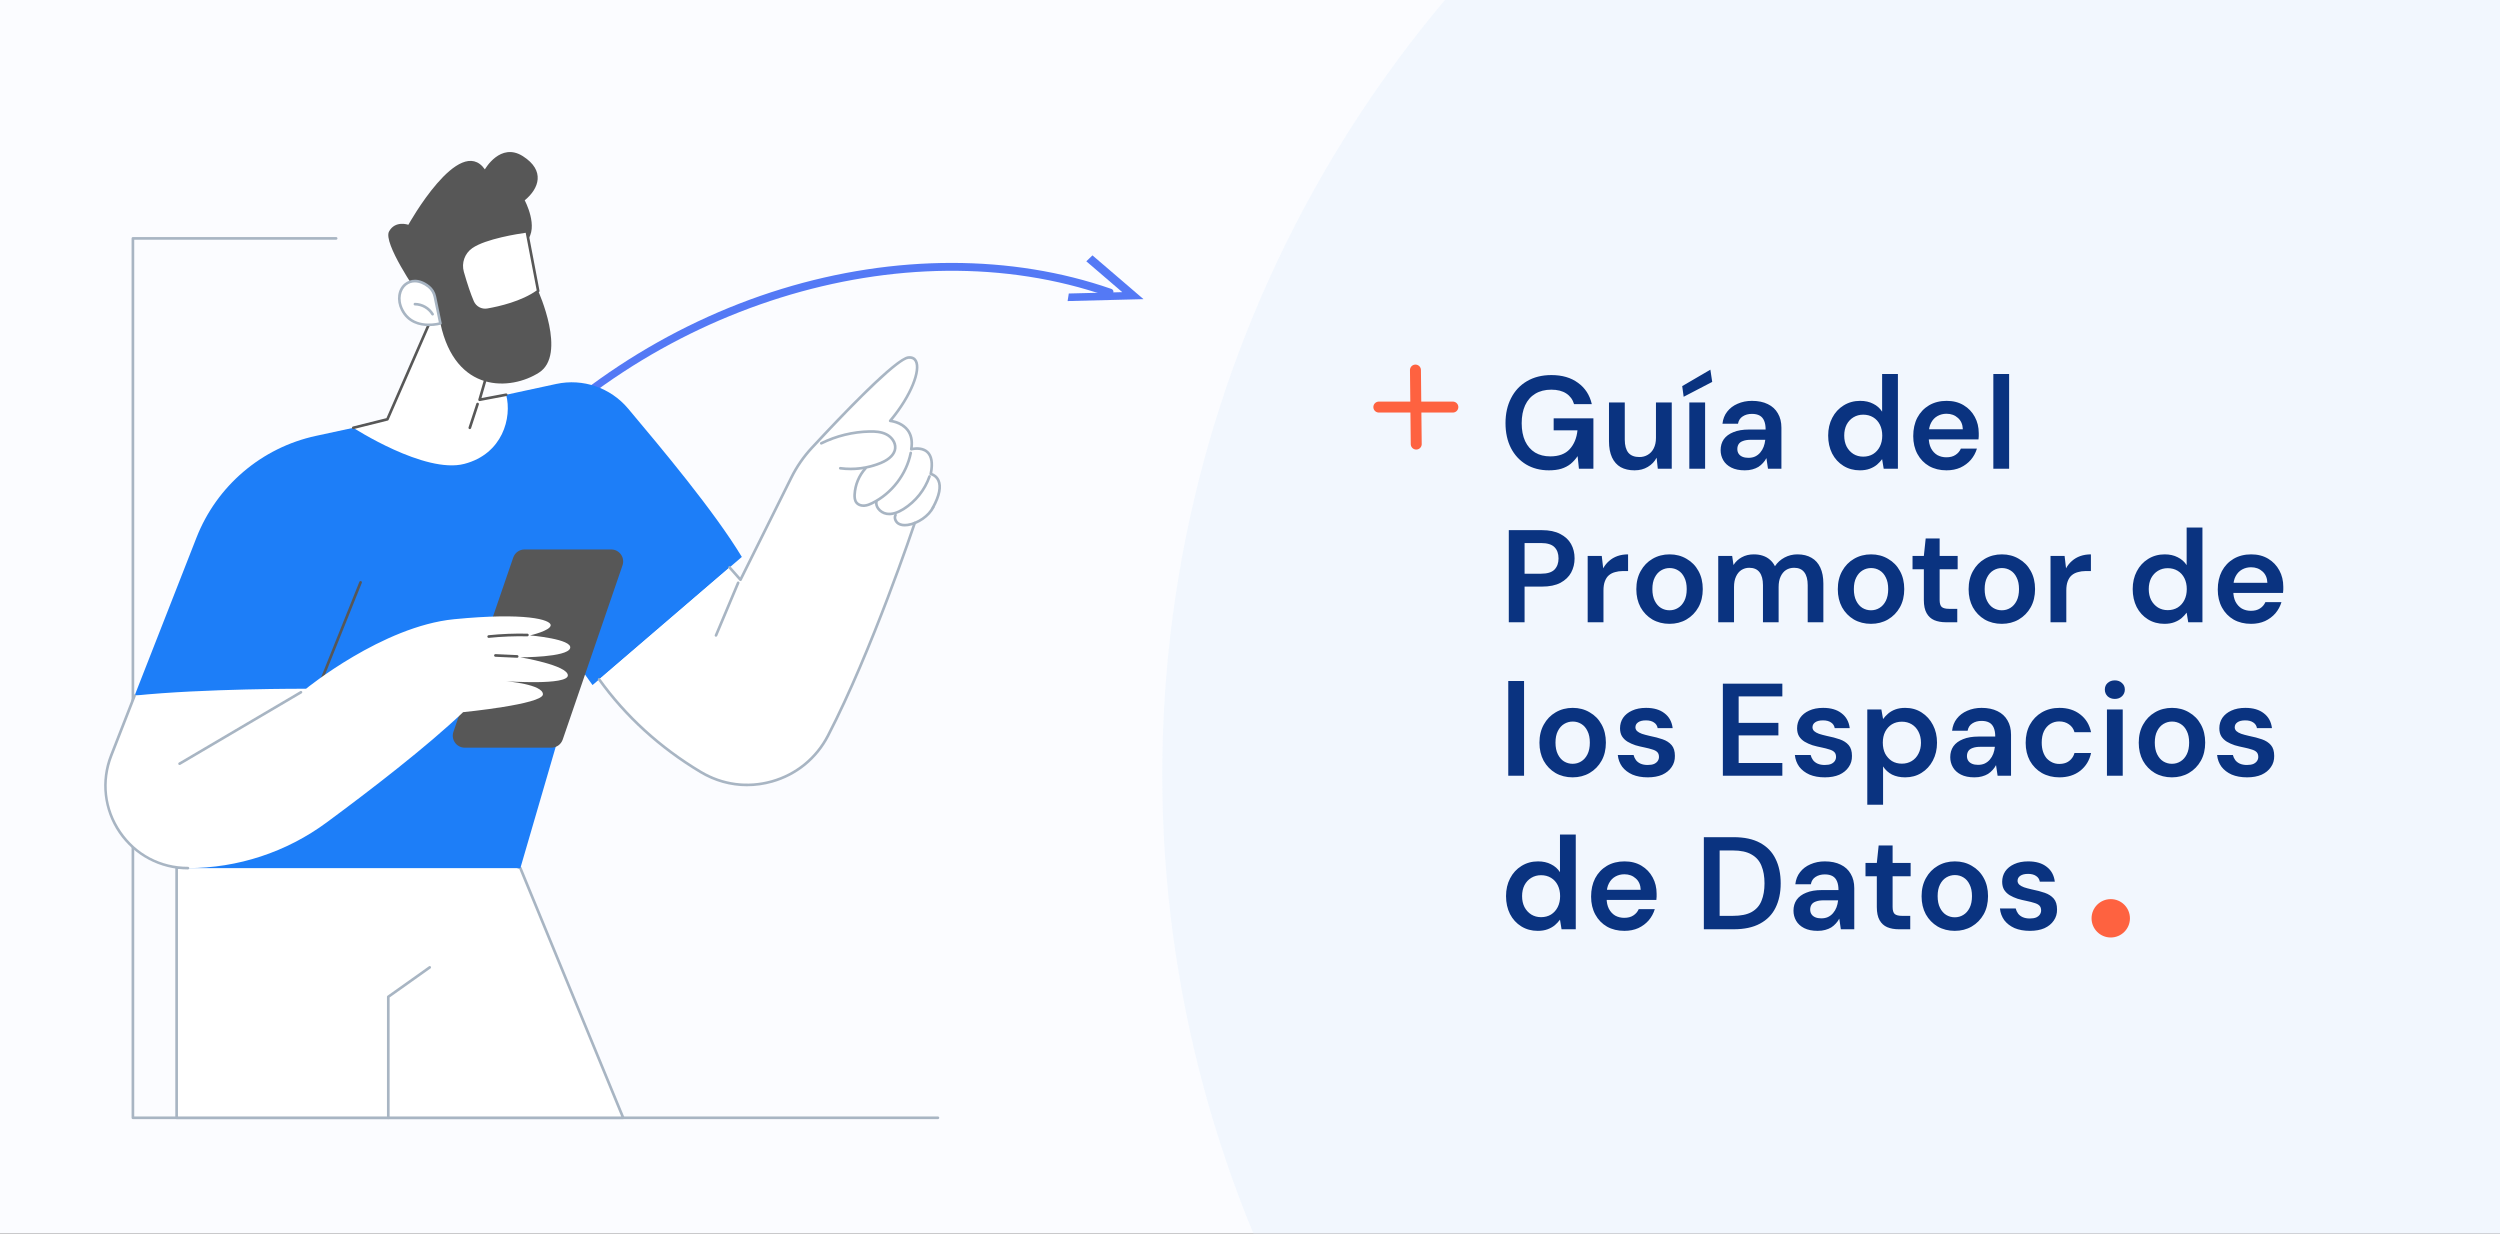 <svg width="912" height="450" viewBox="0 0 912 450" fill="none" xmlns="http://www.w3.org/2000/svg">
<rect x="0" y="0" width="912" height="450" fill="#333333" stroke="none"/>
<g clip-path="url(#clip0_45_7335)">
<rect width="912" height="450" fill="#FBFCFF"/>
<circle cx="862.5" cy="282.5" r="438.5" fill="#E3F0FE" fill-opacity="0.4"/>
<path d="M342.152 408.261H48.484C48.214 408.261 47.997 408.045 47.997 407.775V86.967C47.997 86.698 48.214 86.481 48.484 86.481H122.617C122.887 86.481 123.104 86.698 123.104 86.967C123.104 87.237 122.887 87.453 122.617 87.453H48.97V407.289H342.152C342.422 407.289 342.639 407.506 342.639 407.775C342.639 408.045 342.422 408.261 342.152 408.261Z" fill="#A8B5C3"/>
<path d="M406.173 106.314C406.212 106.587 406.155 106.892 405.991 107.183C405.582 107.911 404.665 108.292 403.934 108.036C329.856 82.246 235.194 111.845 178.83 178.404C119.725 248.214 117.084 338.336 172.559 392.692C173.078 393.207 172.974 394.085 172.318 394.66C171.662 395.241 170.712 395.291 170.193 394.776C143.253 368.377 128.926 332.039 129.848 292.47C130.783 252.437 147.373 211.406 176.566 176.926C204.763 143.624 243.334 118.22 285.169 105.395C326.405 92.752 369.112 92.751 405.412 105.386C405.852 105.538 406.121 105.888 406.179 106.3L406.173 106.314Z" fill="#5479F5"/>
<path d="M389.459 109.83L389.894 107.069L409.402 106.579L396.285 95.323L398.531 93.159L417.147 109.131L389.459 109.83Z" fill="#5479F5"/>
<path d="M227.333 407.775L189.824 316.693L131.536 290.755L64.431 316.693V407.775H227.333Z" fill="white"/>
<path d="M227.336 408.26H64.433C64.164 408.26 63.947 408.044 63.947 407.774V316.691C63.947 316.49 64.071 316.31 64.259 316.237L131.364 290.3C131.486 290.253 131.618 290.258 131.738 290.309L190.026 316.246C190.141 316.297 190.229 316.39 190.278 316.505L227.787 407.588C227.849 407.738 227.831 407.909 227.74 408.044C227.65 408.179 227.499 408.26 227.336 408.26ZM64.92 407.287H226.608L189.451 317.056L131.526 291.28L64.92 317.025V407.287Z" fill="#A8B5C3"/>
<path d="M141.646 408.261C141.376 408.261 141.16 408.044 141.16 407.774V363.63C141.16 363.473 141.237 363.325 141.365 363.234L156.476 352.499C156.695 352.344 156.998 352.395 157.155 352.614C157.31 352.833 157.259 353.136 157.04 353.293L142.133 363.883V407.774C142.133 408.044 141.916 408.261 141.646 408.261Z" fill="#A8B5C3"/>
<path d="M211.283 243.092L189.825 316.693H64.432L73.475 254.211L49.104 253.755L71.672 196.134C79.074 177.235 95.432 163.299 115.256 159.009C142.336 153.148 180.371 144.92 202.917 140.062C212.639 137.966 222.719 141.419 229.119 149.037C241.277 163.511 260.482 186.39 270.619 203.168L216.153 249.914L211.283 243.092Z" fill="#1D7EF8"/>
<path d="M117.452 248.084C117.393 248.084 117.331 248.073 117.271 248.048C117.021 247.949 116.9 247.666 117.001 247.415L131.086 212.272C131.186 212.022 131.469 211.9 131.719 212.002C131.969 212.102 132.09 212.385 131.989 212.635L117.904 247.778C117.828 247.969 117.645 248.084 117.452 248.084Z" fill="#575757"/>
<path d="M339.534 172.904C341.91 161.274 332.425 163.884 332.425 163.884C334.057 154.342 324.729 153.538 324.729 153.538C334.716 141.643 337.427 129.772 331.341 130.43C326.646 130.937 305.526 153.246 296.127 163.408C293.153 166.624 290.652 170.248 288.699 174.172L270.127 211.5L266.151 207.003L218.573 247.839C229.891 263.615 243.58 274.412 255.604 281.619C271.998 291.445 293.241 285.369 302.048 268.396C318.216 237.239 333.705 190.785 333.705 190.785C336.98 190.101 340.384 185.083 340.384 185.083C346.275 174.279 339.537 172.904 339.537 172.904H339.534Z" fill="white"/>
<path d="M272.522 286.835C266.54 286.835 260.653 285.215 255.352 282.036C240.398 273.072 227.89 261.661 218.177 248.121C218.02 247.902 218.071 247.599 218.288 247.442C218.507 247.285 218.81 247.335 218.967 247.552C228.602 260.984 241.013 272.304 255.852 281.199C263.645 285.87 272.75 287.078 281.49 284.599C290.26 282.111 297.408 276.277 301.614 268.169C317.579 237.401 333.086 191.091 333.241 190.626C333.325 190.372 333.601 190.232 333.855 190.319C334.11 190.403 334.247 190.679 334.163 190.934C334.008 191.399 318.477 237.782 302.477 268.616C298.144 276.965 290.784 282.972 281.753 285.533C278.696 286.401 275.596 286.828 272.52 286.828L272.522 286.835Z" fill="#A8B5C3"/>
<path d="M270.127 211.985C269.99 211.985 269.855 211.926 269.762 211.822L265.786 207.324C265.607 207.122 265.627 206.815 265.828 206.635C266.029 206.458 266.337 206.476 266.516 206.677L270.012 210.633L288.264 173.951C290.236 169.987 292.762 166.326 295.772 163.072C307.015 150.915 326.582 130.447 331.29 129.941C333.192 129.735 334.103 130.653 334.532 131.459C336.518 135.191 332.633 144.629 325.649 153.184C327.027 153.465 329.709 154.282 331.465 156.558C332.818 158.313 333.336 160.564 333.006 163.26C334.256 163.059 336.863 162.893 338.65 164.566C340.304 166.115 340.791 168.805 340.096 172.561C340.778 172.816 342.04 173.475 342.761 175.027C343.878 177.428 343.219 180.888 340.811 185.311C340.682 185.545 340.386 185.634 340.149 185.505C339.913 185.377 339.827 185.08 339.955 184.844C342.177 180.769 342.843 177.515 341.879 175.439C341.085 173.73 339.455 173.38 339.44 173.376C339.314 173.349 339.203 173.274 339.13 173.168C339.059 173.059 339.033 172.929 339.059 172.802C339.8 169.174 339.44 166.644 337.989 165.283C336.018 163.435 332.586 164.34 332.553 164.351C332.392 164.396 332.221 164.353 332.097 164.243C331.974 164.132 331.916 163.964 331.945 163.8C332.412 161.075 331.991 158.844 330.7 157.164C328.568 154.395 324.724 154.025 324.687 154.021C324.505 154.005 324.348 153.89 324.28 153.722C324.211 153.554 324.24 153.361 324.357 153.222C332.166 143.921 335.273 134.923 333.674 131.919C333.25 131.12 332.5 130.793 331.394 130.91C328.232 131.251 315.182 143.522 296.486 163.736C293.54 166.921 291.068 170.505 289.135 174.385L270.563 211.713C270.49 211.859 270.351 211.959 270.191 211.979C270.169 211.981 270.149 211.983 270.127 211.983V211.985Z" fill="#A8B5C3"/>
<path d="M261.19 232.286C261.126 232.286 261.062 232.273 261.002 232.249C260.754 232.145 260.639 231.859 260.743 231.611L268.835 212.414C268.939 212.166 269.224 212.051 269.472 212.155C269.72 212.259 269.835 212.544 269.731 212.792L261.639 231.99C261.562 232.175 261.38 232.286 261.19 232.286Z" fill="#A8B5C3"/>
<path d="M310.297 171.554C309.021 171.554 307.742 171.469 306.471 171.303C306.205 171.268 306.017 171.025 306.053 170.757C306.088 170.491 306.325 170.301 306.599 170.338C311.522 170.985 316.555 170.327 321.146 168.433C322.889 167.713 325.846 166.113 326.08 163.474C326.233 161.75 325.038 159.873 323.174 158.91C321.325 157.956 319.143 157.861 317.252 157.901C311.241 158.018 305.215 159.49 299.825 162.16C299.584 162.277 299.292 162.179 299.173 161.938C299.053 161.697 299.153 161.405 299.394 161.285C304.909 158.554 311.079 157.046 317.232 156.927C319.242 156.887 321.577 156.989 323.619 158.045C325.485 159.008 327.27 161.086 327.049 163.561C326.841 165.896 324.877 167.946 321.515 169.333C317.953 170.803 314.134 171.556 310.297 171.556V171.554Z" fill="#A8B5C3"/>
<path d="M314.994 184.954C313.789 184.954 312.707 184.483 312.059 183.664C311.261 182.655 311.235 181.287 311.285 180.346C311.48 176.72 312.926 173.236 315.359 170.54C315.54 170.341 315.846 170.325 316.047 170.505C316.246 170.684 316.261 170.992 316.082 171.193C313.8 173.725 312.442 176.995 312.258 180.399C312.216 181.183 312.23 182.309 312.825 183.062C313.318 183.684 314.238 184.036 315.213 183.978C316.193 183.921 317.126 183.518 317.986 183.093C324.957 179.646 330.238 172.765 331.766 165.133C331.819 164.869 332.073 164.697 332.339 164.752C332.602 164.805 332.772 165.062 332.719 165.325C331.133 173.245 325.651 180.388 318.415 183.967C317.509 184.416 316.425 184.884 315.268 184.952C315.175 184.959 315.085 184.961 314.994 184.961V184.954Z" fill="#A8B5C3"/>
<path d="M324.407 187.986C324.062 187.986 323.724 187.96 323.39 187.907C322.043 187.692 320.761 186.9 319.96 185.782C319.312 184.876 319.049 183.834 319.219 182.842C319.263 182.577 319.513 182.4 319.781 182.444C320.046 182.488 320.223 182.74 320.179 183.006C320.018 183.945 320.402 184.726 320.752 185.215C321.393 186.112 322.463 186.773 323.543 186.946C325.243 187.216 327.145 186.672 329.359 185.284C333.658 182.585 336.946 178.46 338.621 173.665C338.709 173.413 338.985 173.278 339.24 173.366C339.494 173.455 339.627 173.734 339.538 173.986C337.791 178.989 334.359 183.294 329.874 186.109C327.868 187.369 326.068 187.989 324.405 187.989L324.407 187.986Z" fill="#A8B5C3"/>
<path d="M330.047 192.063C329.017 192.063 328.141 191.835 327.438 191.379C326.301 190.644 325.529 189.013 326.259 187.658C326.387 187.421 326.681 187.333 326.918 187.461C327.155 187.59 327.243 187.884 327.115 188.121C326.67 188.946 327.205 190.071 327.966 190.562C328.718 191.049 329.769 191.2 331.08 191.012C334.643 190.5 338.535 187.804 339.941 184.874C340.056 184.632 340.348 184.528 340.592 184.646C340.833 184.763 340.937 185.053 340.819 185.296C339.285 188.488 335.067 191.423 331.219 191.977C330.808 192.036 330.417 192.065 330.047 192.065V192.063Z" fill="#A8B5C3"/>
<path d="M201.145 272.75H169.545C166.544 272.75 164.436 269.793 165.412 266.953L187.226 203.393C187.832 201.627 189.492 200.44 191.359 200.44H222.959C225.96 200.44 228.067 203.398 227.092 206.238L205.278 269.798C204.672 271.564 203.011 272.75 201.145 272.75Z" fill="#575757"/>
<path d="M111.654 251.251C111.654 251.251 74.355 251.134 49.106 253.753L40.552 275.648C32.845 295.379 47.382 316.691 68.548 316.691C86.757 316.691 104.486 310.86 119.142 300.045C135.045 288.307 155.611 272.483 168.947 259.795C168.947 259.795 198.061 256.929 198.061 253.277C198.061 249.624 184.748 248.529 184.748 248.529C184.748 248.529 207.132 250.098 207.152 246.388C207.172 242.676 189.828 239.783 189.828 239.783C189.828 239.783 206.931 239.841 207.982 236.472C209.032 233.103 193.331 231.797 193.331 231.797C193.331 231.797 200.861 230.09 200.896 228.072C200.931 226.055 191.747 223.333 165.654 225.891C139.558 228.448 111.654 251.251 111.654 251.251Z" fill="white"/>
<path d="M68.547 317.178C58.448 317.178 49.016 312.193 43.321 303.844C37.627 295.494 36.421 284.887 40.099 275.473L48.653 253.578C48.75 253.328 49.031 253.204 49.283 253.301C49.533 253.399 49.657 253.682 49.56 253.932L41.006 275.828C37.392 285.08 38.529 295.092 44.124 303.295C49.721 311.5 58.622 316.204 68.547 316.204C68.817 316.204 69.034 316.421 69.034 316.691C69.034 316.961 68.817 317.178 68.547 317.178Z" fill="#A8B5C3"/>
<path d="M65.511 279.086C65.346 279.086 65.182 279 65.091 278.847C64.956 278.615 65.031 278.318 65.264 278.181L109.538 252.108C109.77 251.971 110.066 252.049 110.203 252.281C110.338 252.513 110.263 252.812 110.031 252.947L65.757 279.02C65.68 279.066 65.596 279.086 65.511 279.086Z" fill="#A8B5C3"/>
<path d="M188.661 239.956C188.661 239.956 188.646 239.956 188.639 239.956L180.715 239.593C180.448 239.579 180.24 239.353 180.251 239.083C180.264 238.816 180.501 238.601 180.76 238.619L188.683 238.982C188.951 238.995 189.159 239.221 189.148 239.491C189.137 239.752 188.92 239.956 188.661 239.956Z" fill="#575757"/>
<path d="M178.279 232.699C178.033 232.699 177.821 232.513 177.794 232.26C177.768 231.993 177.962 231.753 178.23 231.727C182.918 231.251 187.684 231.058 192.401 231.16C192.669 231.167 192.883 231.388 192.877 231.658C192.87 231.924 192.653 232.134 192.39 232.134H192.379C187.704 232.032 182.976 232.223 178.327 232.696C178.31 232.696 178.294 232.699 178.279 232.699Z" fill="#575757"/>
<path d="M156.8 117.52L141.321 152.953L128.877 156.059C128.877 156.059 154.966 172.945 169.334 169.236C183.373 165.61 186.843 152.329 184.642 144.002L174.949 145.83L179.003 131.768C179.003 131.768 172.019 108.781 156.795 117.518L156.8 117.52Z" fill="white"/>
<path d="M128.877 156.548C128.658 156.548 128.462 156.4 128.406 156.178C128.342 155.917 128.501 155.654 128.76 155.587L140.972 152.539L156.355 117.325C156.397 117.23 156.468 117.15 156.558 117.097C160.387 114.899 164.055 114.47 167.459 115.822C175.568 119.041 179.317 131.117 179.474 131.629C179.5 131.719 179.503 131.814 179.474 131.905L175.639 145.206L184.556 143.524C184.819 143.475 185.076 143.648 185.124 143.911C185.175 144.175 185 144.431 184.737 144.48L175.044 146.308C174.876 146.339 174.708 146.282 174.593 146.158C174.48 146.034 174.438 145.857 174.485 145.695L178.499 131.777C178.063 130.44 174.328 119.594 167.096 116.725C164.022 115.506 160.687 115.889 157.18 117.863L141.766 153.15C141.706 153.29 141.585 153.391 141.439 153.427L128.995 156.532C128.955 156.541 128.915 156.546 128.877 156.546V156.548Z" fill="#575757"/>
<path d="M171.387 156.548C171.336 156.548 171.285 156.541 171.234 156.523C170.98 156.439 170.841 156.165 170.925 155.908L173.762 147.236C173.846 146.981 174.118 146.839 174.377 146.926C174.631 147.01 174.77 147.284 174.686 147.541L171.849 156.213C171.783 156.419 171.593 156.548 171.387 156.548Z" fill="#575757"/>
<path d="M152.199 106.742C152.199 106.742 139.662 88.623 141.918 84.453C144.173 80.285 148.972 81.998 148.972 81.998C148.972 81.998 167.573 48.552 176.883 61.793C176.883 61.793 182.536 51.735 190.754 56.979C198.972 62.223 196.683 68.739 191.417 73.08C191.417 73.08 196.723 82.923 192.138 87.908C187.554 92.893 192.797 104.757 196.331 106.158C196.331 106.158 206.906 129.347 196.63 135.925C186.355 142.503 166.153 143.628 160.66 117.969L152.199 106.74V106.742Z" fill="#575757"/>
<path d="M158.645 108.255L160.662 117.972C160.662 117.972 150.644 120.903 146.694 113.003C143.069 105.758 149.533 99.049 156.389 104.547C157.55 105.479 158.342 106.798 158.645 108.257V108.255Z" fill="white"/>
<path d="M156.489 118.971C153.123 118.971 148.631 117.97 146.256 113.22C144.416 109.541 144.973 105.482 147.61 103.348C149.551 101.781 152.955 101.17 156.69 104.165C157.928 105.156 158.791 106.575 159.118 108.156L161.135 117.873C161.186 118.121 161.038 118.369 160.794 118.439C160.75 118.453 158.912 118.971 156.489 118.971ZM151.325 103.022C150.186 103.022 149.12 103.381 148.222 104.107C146.358 105.614 145.221 108.974 147.127 112.786C150.438 119.404 158.152 118.072 160.089 117.618L158.167 108.357C157.886 106.998 157.145 105.78 156.084 104.928C154.512 103.667 152.851 103.025 151.325 103.025V103.022Z" fill="#A8B5C3"/>
<path d="M157.808 115.11C157.643 115.11 157.483 115.026 157.39 114.874C156.145 112.802 153.781 111.454 151.366 111.436C151.097 111.436 150.882 111.215 150.884 110.947C150.884 110.679 151.103 110.464 151.371 110.464H151.375C154.122 110.484 156.811 112.018 158.226 114.373C158.366 114.604 158.291 114.902 158.061 115.042C157.983 115.088 157.895 115.113 157.811 115.113L157.808 115.11Z" fill="#A8B5C3"/>
<path d="M192.167 84.374C192.167 84.374 177.609 86.205 171.998 90.134C169.07 92.184 167.766 95.865 168.75 99.304C169.736 102.762 171.059 106.978 172.41 110.082C173.332 112.2 175.583 113.411 177.859 113.015C182.521 112.2 190.761 110.263 196.334 106.159L192.169 84.374H192.167Z" fill="white"/>
<path d="M176.984 113.577C174.83 113.577 172.846 112.311 171.962 110.277C170.832 107.683 169.593 104.037 168.282 99.438C167.242 95.801 168.625 91.901 171.721 89.734C177.364 85.781 191.509 83.965 192.106 83.89C192.369 83.864 192.597 84.03 192.646 84.282L196.81 106.067C196.845 106.251 196.772 106.439 196.62 106.55C190.923 110.744 182.471 112.701 177.942 113.491C177.621 113.546 177.303 113.575 176.986 113.575L176.984 113.577ZM191.774 84.917C189.282 85.265 177.174 87.102 172.276 90.533C169.52 92.463 168.291 95.934 169.215 99.17C170.498 103.661 171.756 107.369 172.853 109.887C173.689 111.807 175.71 112.896 177.771 112.535C182.152 111.769 190.26 109.901 195.793 105.947L191.772 84.919L191.774 84.917Z" fill="#575757"/>
<path d="M565.048 171.576C561.88 171.576 559.096 170.856 556.696 169.416C554.328 167.976 552.488 165.976 551.176 163.416C549.864 160.824 549.208 157.8 549.208 154.344C549.208 150.92 549.88 147.896 551.224 145.272C552.568 142.616 554.488 140.552 556.984 139.08C559.512 137.576 562.504 136.824 565.96 136.824C569.864 136.824 573.096 137.768 575.656 139.656C578.248 141.512 579.928 144.104 580.696 147.432H574.216C573.736 145.768 572.792 144.472 571.384 143.544C569.976 142.616 568.152 142.152 565.912 142.152C563.64 142.152 561.688 142.648 560.056 143.64C558.456 144.6 557.224 146.008 556.36 147.864C555.528 149.688 555.112 151.864 555.112 154.392C555.112 156.92 555.528 159.096 556.36 160.92C557.224 162.744 558.44 164.136 560.008 165.096C561.576 166.024 563.416 166.488 565.528 166.488C568.664 166.488 571.032 165.608 572.632 163.848C574.232 162.088 575.176 159.8 575.464 156.984H566.776V152.616H581.272V171H575.992L575.512 166.392C574.776 167.48 573.928 168.424 572.968 169.224C572.008 169.992 570.872 170.584 569.56 171C568.28 171.384 566.776 171.576 565.048 171.576ZM596.27 171.576C594.318 171.576 592.638 171.192 591.23 170.424C589.854 169.624 588.798 168.44 588.062 166.872C587.326 165.272 586.958 163.304 586.958 160.968V146.808H592.718V160.392C592.718 162.472 593.15 164.056 594.014 165.144C594.91 166.2 596.254 166.728 598.046 166.728C599.198 166.728 600.222 166.456 601.118 165.912C602.046 165.368 602.766 164.584 603.278 163.56C603.822 162.504 604.094 161.224 604.094 159.72V146.808H609.854V171H604.766L604.334 166.968C603.598 168.376 602.526 169.496 601.118 170.328C599.742 171.16 598.126 171.576 596.27 171.576ZM616.263 171V146.808H622.023V171H616.263ZM614.199 144.744L613.671 140.856L623.943 134.856L624.615 139.32L614.199 144.744ZM636.514 171.576C634.53 171.576 632.882 171.24 631.57 170.568C630.258 169.896 629.282 169 628.642 167.88C628.002 166.76 627.682 165.544 627.682 164.232C627.682 162.696 628.066 161.368 628.834 160.248C629.634 159.128 630.802 158.264 632.338 157.656C633.874 157.016 635.762 156.696 638.002 156.696H644.098C644.098 155.416 643.922 154.36 643.57 153.528C643.218 152.664 642.674 152.024 641.938 151.608C641.202 151.192 640.258 150.984 639.106 150.984C637.794 150.984 636.674 151.288 635.746 151.896C634.818 152.472 634.242 153.368 634.018 154.584H628.354C628.546 152.856 629.122 151.384 630.082 150.168C631.042 148.92 632.306 147.96 633.874 147.288C635.474 146.584 637.218 146.232 639.106 146.232C641.378 146.232 643.314 146.632 644.914 147.432C646.514 148.2 647.73 149.32 648.562 150.792C649.426 152.232 649.858 153.976 649.858 156.024V171H644.962L644.386 167.112C644.066 167.752 643.65 168.344 643.138 168.888C642.658 169.432 642.098 169.912 641.458 170.328C640.818 170.712 640.082 171.016 639.25 171.24C638.45 171.464 637.538 171.576 636.514 171.576ZM637.81 167.016C638.738 167.016 639.554 166.856 640.258 166.536C640.994 166.184 641.618 165.704 642.13 165.096C642.674 164.456 643.09 163.752 643.378 162.984C643.666 162.216 643.858 161.4 643.954 160.536V160.44H638.626C637.506 160.44 636.578 160.584 635.842 160.872C635.106 161.128 634.578 161.512 634.258 162.024C633.938 162.536 633.778 163.128 633.778 163.8C633.778 164.472 633.938 165.048 634.258 165.528C634.578 166.008 635.042 166.376 635.65 166.632C636.258 166.888 636.978 167.016 637.81 167.016ZM678.484 171.576C676.244 171.576 674.244 171.032 672.484 169.944C670.724 168.856 669.348 167.352 668.356 165.432C667.396 163.512 666.916 161.336 666.916 158.904C666.916 156.472 667.412 154.312 668.404 152.424C669.396 150.504 670.772 149 672.532 147.912C674.324 146.792 676.34 146.232 678.58 146.232C680.404 146.232 681.988 146.584 683.332 147.288C684.708 147.96 685.796 148.92 686.596 150.168V136.44H692.356V171H687.172L686.596 167.496C686.084 168.2 685.46 168.872 684.724 169.512C683.988 170.12 683.108 170.616 682.084 171C681.06 171.384 679.86 171.576 678.484 171.576ZM679.684 166.584C681.06 166.584 682.276 166.264 683.332 165.624C684.388 164.952 685.204 164.04 685.78 162.888C686.356 161.736 686.644 160.408 686.644 158.904C686.644 157.4 686.356 156.072 685.78 154.92C685.204 153.768 684.388 152.872 683.332 152.232C682.276 151.592 681.06 151.272 679.684 151.272C678.372 151.272 677.188 151.592 676.132 152.232C675.076 152.872 674.244 153.768 673.636 154.92C673.06 156.072 672.772 157.4 672.772 158.904C672.772 160.408 673.06 161.736 673.636 162.888C674.244 164.04 675.076 164.952 676.132 165.624C677.188 166.264 678.372 166.584 679.684 166.584ZM710.091 171.576C707.691 171.576 705.579 171.064 703.755 170.04C701.931 168.984 700.507 167.512 699.483 165.624C698.459 163.736 697.947 161.56 697.947 159.096C697.947 156.536 698.443 154.296 699.435 152.376C700.459 150.456 701.883 148.952 703.707 147.864C705.563 146.776 707.707 146.232 710.139 146.232C712.507 146.232 714.571 146.76 716.331 147.816C718.091 148.872 719.451 150.296 720.411 152.088C721.371 153.848 721.851 155.832 721.851 158.04C721.851 158.36 721.851 158.712 721.851 159.096C721.851 159.48 721.819 159.88 721.755 160.296H702.075V156.6H716.043C715.979 154.84 715.387 153.464 714.267 152.472C713.147 151.448 711.755 150.936 710.091 150.936C708.907 150.936 707.819 151.208 706.827 151.752C705.835 152.296 705.051 153.112 704.475 154.2C703.899 155.256 703.611 156.6 703.611 158.232V159.624C703.611 161.128 703.883 162.424 704.427 163.512C705.003 164.6 705.771 165.432 706.731 166.008C707.723 166.552 708.827 166.824 710.043 166.824C711.387 166.824 712.491 166.536 713.355 165.96C714.251 165.384 714.907 164.616 715.323 163.656H721.179C720.731 165.16 719.995 166.52 718.971 167.736C717.947 168.92 716.683 169.864 715.179 170.568C713.675 171.24 711.979 171.576 710.091 171.576ZM727.169 171V136.44H732.929V171H727.169ZM550.408 227V193.4H562.504C565.192 193.4 567.416 193.864 569.176 194.792C570.936 195.688 572.248 196.904 573.112 198.44C573.976 199.976 574.408 201.736 574.408 203.72C574.408 205.576 573.992 207.288 573.16 208.856C572.328 210.392 571.032 211.64 569.272 212.6C567.512 213.528 565.256 213.992 562.504 213.992H556.168V227H550.408ZM556.168 209.288H562.168C564.44 209.288 566.072 208.792 567.064 207.8C568.056 206.776 568.552 205.416 568.552 203.72C568.552 201.96 568.056 200.584 567.064 199.592C566.072 198.6 564.44 198.104 562.168 198.104H556.168V209.288ZM579.185 227V202.808H584.321L584.849 207.32C585.425 206.264 586.145 205.368 587.009 204.632C587.873 203.864 588.881 203.272 590.033 202.856C591.217 202.44 592.513 202.232 593.921 202.232V208.328H591.905C590.945 208.328 590.033 208.456 589.169 208.712C588.305 208.936 587.553 209.32 586.913 209.864C586.305 210.376 585.825 211.096 585.473 212.024C585.121 212.92 584.945 214.056 584.945 215.432V227H579.185ZM609.027 227.576C606.723 227.576 604.643 227.048 602.787 225.992C600.963 224.904 599.523 223.416 598.467 221.528C597.443 219.608 596.931 217.416 596.931 214.952C596.931 212.424 597.459 210.216 598.515 208.328C599.571 206.408 601.011 204.92 602.835 203.864C604.691 202.776 606.771 202.232 609.075 202.232C611.379 202.232 613.443 202.776 615.267 203.864C617.123 204.92 618.563 206.392 619.587 208.28C620.643 210.168 621.171 212.376 621.171 214.904C621.171 217.432 620.643 219.64 619.587 221.528C618.531 223.416 617.075 224.904 615.219 225.992C613.395 227.048 611.331 227.576 609.027 227.576ZM609.027 222.632C610.179 222.632 611.219 222.344 612.147 221.768C613.107 221.192 613.875 220.328 614.451 219.176C615.027 218.024 615.315 216.6 615.315 214.904C615.315 213.208 615.027 211.8 614.451 210.68C613.907 209.528 613.155 208.664 612.195 208.088C611.267 207.512 610.227 207.224 609.075 207.224C607.955 207.224 606.915 207.512 605.955 208.088C604.995 208.664 604.227 209.528 603.651 210.68C603.075 211.8 602.787 213.208 602.787 214.904C602.787 216.6 603.075 218.024 603.651 219.176C604.227 220.328 604.979 221.192 605.907 221.768C606.867 222.344 607.907 222.632 609.027 222.632ZM626.81 227V202.808H631.898L632.378 206.12C633.146 204.904 634.154 203.96 635.402 203.288C636.682 202.584 638.138 202.232 639.77 202.232C640.986 202.232 642.074 202.392 643.034 202.712C644.026 203.032 644.89 203.512 645.626 204.152C646.394 204.792 647.018 205.592 647.498 206.552C648.394 205.208 649.562 204.152 651.002 203.384C652.442 202.616 654.01 202.232 655.706 202.232C657.722 202.232 659.434 202.648 660.842 203.48C662.25 204.28 663.322 205.48 664.058 207.08C664.794 208.648 665.162 210.584 665.162 212.888V227H659.45V213.464C659.45 211.416 659.034 209.848 658.202 208.76C657.37 207.672 656.138 207.128 654.506 207.128C653.386 207.128 652.394 207.4 651.53 207.944C650.698 208.488 650.042 209.288 649.562 210.344C649.082 211.368 648.842 212.632 648.842 214.136V227H643.13V213.464C643.13 211.416 642.714 209.848 641.882 208.76C641.05 207.672 639.802 207.128 638.138 207.128C637.082 207.128 636.122 207.4 635.258 207.944C634.426 208.488 633.77 209.288 633.29 210.344C632.81 211.368 632.57 212.632 632.57 214.136V227H626.81ZM682.527 227.576C680.223 227.576 678.143 227.048 676.287 225.992C674.463 224.904 673.023 223.416 671.967 221.528C670.943 219.608 670.431 217.416 670.431 214.952C670.431 212.424 670.959 210.216 672.015 208.328C673.071 206.408 674.511 204.92 676.335 203.864C678.191 202.776 680.271 202.232 682.575 202.232C684.879 202.232 686.943 202.776 688.767 203.864C690.623 204.92 692.063 206.392 693.087 208.28C694.143 210.168 694.671 212.376 694.671 214.904C694.671 217.432 694.143 219.64 693.087 221.528C692.031 223.416 690.575 224.904 688.719 225.992C686.895 227.048 684.831 227.576 682.527 227.576ZM682.527 222.632C683.679 222.632 684.719 222.344 685.647 221.768C686.607 221.192 687.375 220.328 687.951 219.176C688.527 218.024 688.815 216.6 688.815 214.904C688.815 213.208 688.527 211.8 687.951 210.68C687.407 209.528 686.655 208.664 685.695 208.088C684.767 207.512 683.727 207.224 682.575 207.224C681.455 207.224 680.415 207.512 679.455 208.088C678.495 208.664 677.727 209.528 677.151 210.68C676.575 211.8 676.287 213.208 676.287 214.904C676.287 216.6 676.575 218.024 677.151 219.176C677.727 220.328 678.479 221.192 679.407 221.768C680.367 222.344 681.407 222.632 682.527 222.632ZM709.884 227C708.252 227 706.828 226.744 705.612 226.232C704.428 225.72 703.5 224.872 702.828 223.688C702.156 222.504 701.82 220.904 701.82 218.888V207.656H697.692V202.808H701.82L702.492 196.424H707.58V202.808H714.156V207.656H707.58V218.888C707.58 220.104 707.836 220.952 708.348 221.432C708.892 221.88 709.788 222.104 711.036 222.104H714.012V227H709.884ZM730.246 227.576C727.942 227.576 725.862 227.048 724.006 225.992C722.182 224.904 720.742 223.416 719.686 221.528C718.662 219.608 718.15 217.416 718.15 214.952C718.15 212.424 718.678 210.216 719.734 208.328C720.79 206.408 722.23 204.92 724.054 203.864C725.91 202.776 727.99 202.232 730.294 202.232C732.598 202.232 734.662 202.776 736.486 203.864C738.342 204.92 739.782 206.392 740.806 208.28C741.862 210.168 742.39 212.376 742.39 214.904C742.39 217.432 741.862 219.64 740.806 221.528C739.75 223.416 738.294 224.904 736.438 225.992C734.614 227.048 732.55 227.576 730.246 227.576ZM730.246 222.632C731.398 222.632 732.438 222.344 733.366 221.768C734.326 221.192 735.094 220.328 735.67 219.176C736.246 218.024 736.534 216.6 736.534 214.904C736.534 213.208 736.246 211.8 735.67 210.68C735.126 209.528 734.374 208.664 733.414 208.088C732.486 207.512 731.446 207.224 730.294 207.224C729.174 207.224 728.134 207.512 727.174 208.088C726.214 208.664 725.446 209.528 724.87 210.68C724.294 211.8 724.006 213.208 724.006 214.904C724.006 216.6 724.294 218.024 724.87 219.176C725.446 220.328 726.198 221.192 727.126 221.768C728.086 222.344 729.126 222.632 730.246 222.632ZM748.029 227V202.808H753.165L753.693 207.32C754.269 206.264 754.989 205.368 755.853 204.632C756.717 203.864 757.725 203.272 758.877 202.856C760.061 202.44 761.357 202.232 762.765 202.232V208.328H760.749C759.789 208.328 758.877 208.456 758.013 208.712C757.149 208.936 756.397 209.32 755.757 209.864C755.149 210.376 754.669 211.096 754.317 212.024C753.965 212.92 753.789 214.056 753.789 215.432V227H748.029ZM789.577 227.576C787.337 227.576 785.337 227.032 783.577 225.944C781.817 224.856 780.441 223.352 779.449 221.432C778.489 219.512 778.009 217.336 778.009 214.904C778.009 212.472 778.505 210.312 779.497 208.424C780.489 206.504 781.865 205 783.625 203.912C785.417 202.792 787.433 202.232 789.673 202.232C791.497 202.232 793.081 202.584 794.425 203.288C795.801 203.96 796.889 204.92 797.689 206.168V192.44H803.449V227H798.265L797.689 223.496C797.177 224.2 796.553 224.872 795.817 225.512C795.081 226.12 794.201 226.616 793.177 227C792.153 227.384 790.953 227.576 789.577 227.576ZM790.777 222.584C792.153 222.584 793.369 222.264 794.425 221.624C795.481 220.952 796.297 220.04 796.873 218.888C797.449 217.736 797.737 216.408 797.737 214.904C797.737 213.4 797.449 212.072 796.873 210.92C796.297 209.768 795.481 208.872 794.425 208.232C793.369 207.592 792.153 207.272 790.777 207.272C789.465 207.272 788.281 207.592 787.225 208.232C786.169 208.872 785.337 209.768 784.729 210.92C784.153 212.072 783.865 213.4 783.865 214.904C783.865 216.408 784.153 217.736 784.729 218.888C785.337 220.04 786.169 220.952 787.225 221.624C788.281 222.264 789.465 222.584 790.777 222.584ZM821.185 227.576C818.785 227.576 816.673 227.064 814.849 226.04C813.025 224.984 811.601 223.512 810.577 221.624C809.553 219.736 809.041 217.56 809.041 215.096C809.041 212.536 809.537 210.296 810.529 208.376C811.553 206.456 812.977 204.952 814.801 203.864C816.657 202.776 818.801 202.232 821.233 202.232C823.601 202.232 825.665 202.76 827.425 203.816C829.185 204.872 830.545 206.296 831.505 208.088C832.465 209.848 832.945 211.832 832.945 214.04C832.945 214.36 832.945 214.712 832.945 215.096C832.945 215.48 832.913 215.88 832.849 216.296H813.169V212.6H827.137C827.073 210.84 826.481 209.464 825.361 208.472C824.241 207.448 822.849 206.936 821.185 206.936C820.001 206.936 818.913 207.208 817.921 207.752C816.929 208.296 816.145 209.112 815.569 210.2C814.993 211.256 814.705 212.6 814.705 214.232V215.624C814.705 217.128 814.977 218.424 815.521 219.512C816.097 220.6 816.865 221.432 817.825 222.008C818.817 222.552 819.921 222.824 821.137 222.824C822.481 222.824 823.585 222.536 824.449 221.96C825.345 221.384 826.001 220.616 826.417 219.656H832.273C831.825 221.16 831.089 222.52 830.065 223.736C829.041 224.92 827.777 225.864 826.273 226.568C824.769 227.24 823.073 227.576 821.185 227.576ZM550.216 283V248.44H555.976V283H550.216ZM573.684 283.576C571.38 283.576 569.3 283.048 567.444 281.992C565.62 280.904 564.18 279.416 563.124 277.528C562.1 275.608 561.588 273.416 561.588 270.952C561.588 268.424 562.116 266.216 563.172 264.328C564.228 262.408 565.668 260.92 567.492 259.864C569.348 258.776 571.428 258.232 573.732 258.232C576.036 258.232 578.1 258.776 579.924 259.864C581.78 260.92 583.22 262.392 584.244 264.28C585.3 266.168 585.828 268.376 585.828 270.904C585.828 273.432 585.3 275.64 584.244 277.528C583.188 279.416 581.732 280.904 579.876 281.992C578.052 283.048 575.988 283.576 573.684 283.576ZM573.684 278.632C574.836 278.632 575.876 278.344 576.804 277.768C577.764 277.192 578.532 276.328 579.108 275.176C579.684 274.024 579.972 272.6 579.972 270.904C579.972 269.208 579.684 267.8 579.108 266.68C578.564 265.528 577.812 264.664 576.852 264.088C575.924 263.512 574.884 263.224 573.732 263.224C572.612 263.224 571.572 263.512 570.612 264.088C569.652 264.664 568.884 265.528 568.308 266.68C567.732 267.8 567.444 269.208 567.444 270.904C567.444 272.6 567.732 274.024 568.308 275.176C568.884 276.328 569.636 277.192 570.564 277.768C571.524 278.344 572.564 278.632 573.684 278.632ZM601.114 283.576C598.97 283.576 597.098 283.24 595.498 282.568C593.93 281.864 592.682 280.904 591.754 279.688C590.858 278.44 590.33 277.016 590.17 275.416H595.93C596.09 276.088 596.378 276.712 596.794 277.288C597.21 277.832 597.77 278.264 598.474 278.584C599.21 278.904 600.074 279.064 601.066 279.064C602.026 279.064 602.81 278.936 603.418 278.68C604.026 278.392 604.474 278.024 604.762 277.576C605.05 277.128 605.194 276.648 605.194 276.136C605.194 275.368 604.986 274.776 604.57 274.36C604.154 273.944 603.546 273.624 602.746 273.4C601.978 273.144 601.05 272.904 599.962 272.68C598.81 272.456 597.69 272.184 596.602 271.864C595.546 271.512 594.586 271.08 593.722 270.568C592.89 270.056 592.218 269.4 591.706 268.6C591.226 267.8 590.986 266.824 590.986 265.672C590.986 264.264 591.354 263 592.09 261.88C592.858 260.76 593.946 259.88 595.354 259.24C596.794 258.568 598.506 258.232 600.49 258.232C603.306 258.232 605.546 258.888 607.21 260.2C608.906 261.48 609.898 263.288 610.186 265.624H604.714C604.554 264.728 604.106 264.04 603.37 263.56C602.634 263.048 601.658 262.792 600.442 262.792C599.194 262.792 598.234 263.032 597.562 263.512C596.922 263.96 596.602 264.568 596.602 265.336C596.602 265.816 596.794 266.264 597.178 266.68C597.594 267.064 598.186 267.4 598.954 267.688C599.722 267.944 600.666 268.2 601.786 268.456C603.578 268.808 605.162 269.224 606.538 269.704C607.914 270.184 609.002 270.888 609.802 271.816C610.602 272.744 611.002 274.056 611.002 275.752C611.034 277.288 610.634 278.648 609.802 279.832C609.002 281.016 607.866 281.944 606.394 282.616C604.922 283.256 603.162 283.576 601.114 283.576ZM628.502 283V249.4H650.198V254.056H634.262V263.704H648.758V268.264H634.262V278.344H650.198V283H628.502ZM665.708 283.576C663.564 283.576 661.692 283.24 660.092 282.568C658.524 281.864 657.276 280.904 656.348 279.688C655.452 278.44 654.924 277.016 654.764 275.416H660.524C660.684 276.088 660.972 276.712 661.388 277.288C661.804 277.832 662.364 278.264 663.068 278.584C663.804 278.904 664.668 279.064 665.66 279.064C666.62 279.064 667.404 278.936 668.012 278.68C668.62 278.392 669.068 278.024 669.356 277.576C669.644 277.128 669.788 276.648 669.788 276.136C669.788 275.368 669.58 274.776 669.164 274.36C668.748 273.944 668.14 273.624 667.34 273.4C666.572 273.144 665.644 272.904 664.556 272.68C663.404 272.456 662.284 272.184 661.196 271.864C660.14 271.512 659.18 271.08 658.316 270.568C657.484 270.056 656.812 269.4 656.3 268.6C655.82 267.8 655.58 266.824 655.58 265.672C655.58 264.264 655.948 263 656.684 261.88C657.452 260.76 658.54 259.88 659.948 259.24C661.388 258.568 663.1 258.232 665.084 258.232C667.9 258.232 670.14 258.888 671.804 260.2C673.5 261.48 674.492 263.288 674.78 265.624H669.308C669.148 264.728 668.7 264.04 667.964 263.56C667.228 263.048 666.252 262.792 665.036 262.792C663.788 262.792 662.828 263.032 662.156 263.512C661.516 263.96 661.196 264.568 661.196 265.336C661.196 265.816 661.388 266.264 661.772 266.68C662.188 267.064 662.78 267.4 663.548 267.688C664.316 267.944 665.26 268.2 666.38 268.456C668.172 268.808 669.756 269.224 671.132 269.704C672.508 270.184 673.596 270.888 674.396 271.816C675.196 272.744 675.596 274.056 675.596 275.752C675.628 277.288 675.228 278.648 674.396 279.832C673.596 281.016 672.46 281.944 670.988 282.616C669.516 283.256 667.756 283.576 665.708 283.576ZM681.185 293.56V258.808H686.321L686.945 262.312C687.457 261.608 688.065 260.952 688.769 260.344C689.505 259.704 690.385 259.192 691.409 258.808C692.465 258.424 693.665 258.232 695.009 258.232C697.281 258.232 699.281 258.792 701.009 259.912C702.769 261.032 704.145 262.552 705.137 264.472C706.129 266.36 706.625 268.52 706.625 270.952C706.625 273.384 706.113 275.56 705.089 277.48C704.097 279.368 702.721 280.856 700.961 281.944C699.233 283.032 697.249 283.576 695.009 283.576C693.185 283.576 691.585 283.24 690.209 282.568C688.865 281.864 687.777 280.872 686.945 279.592V293.56H681.185ZM693.809 278.584C695.153 278.584 696.353 278.264 697.409 277.624C698.465 276.984 699.281 276.088 699.857 274.936C700.465 273.784 700.769 272.456 700.769 270.952C700.769 269.416 700.465 268.072 699.857 266.92C699.281 265.768 698.465 264.872 697.409 264.232C696.353 263.592 695.153 263.272 693.809 263.272C692.433 263.272 691.217 263.592 690.161 264.232C689.137 264.872 688.321 265.768 687.713 266.92C687.137 268.072 686.849 269.4 686.849 270.904C686.849 272.44 687.137 273.784 687.713 274.936C688.321 276.056 689.137 276.952 690.161 277.624C691.217 278.264 692.433 278.584 693.809 278.584ZM720.28 283.576C718.296 283.576 716.648 283.24 715.336 282.568C714.024 281.896 713.048 281 712.408 279.88C711.768 278.76 711.448 277.544 711.448 276.232C711.448 274.696 711.832 273.368 712.6 272.248C713.4 271.128 714.568 270.264 716.104 269.656C717.64 269.016 719.528 268.696 721.768 268.696H727.864C727.864 267.416 727.688 266.36 727.336 265.528C726.984 264.664 726.44 264.024 725.704 263.608C724.968 263.192 724.024 262.984 722.872 262.984C721.56 262.984 720.44 263.288 719.512 263.896C718.584 264.472 718.008 265.368 717.784 266.584H712.12C712.312 264.856 712.888 263.384 713.848 262.168C714.808 260.92 716.072 259.96 717.64 259.288C719.24 258.584 720.984 258.232 722.872 258.232C725.144 258.232 727.08 258.632 728.68 259.432C730.28 260.2 731.496 261.32 732.328 262.792C733.192 264.232 733.624 265.976 733.624 268.024V283H728.728L728.152 279.112C727.832 279.752 727.416 280.344 726.904 280.888C726.424 281.432 725.864 281.912 725.224 282.328C724.584 282.712 723.848 283.016 723.016 283.24C722.216 283.464 721.304 283.576 720.28 283.576ZM721.576 279.016C722.504 279.016 723.32 278.856 724.024 278.536C724.76 278.184 725.384 277.704 725.896 277.096C726.44 276.456 726.856 275.752 727.144 274.984C727.432 274.216 727.624 273.4 727.72 272.536V272.44H722.392C721.272 272.44 720.344 272.584 719.608 272.872C718.872 273.128 718.344 273.512 718.024 274.024C717.704 274.536 717.544 275.128 717.544 275.8C717.544 276.472 717.704 277.048 718.024 277.528C718.344 278.008 718.808 278.376 719.416 278.632C720.024 278.888 720.744 279.016 721.576 279.016ZM751.251 283.576C748.883 283.576 746.755 283.048 744.867 281.992C743.011 280.904 741.555 279.416 740.499 277.528C739.475 275.608 738.963 273.432 738.963 271C738.963 268.472 739.475 266.264 740.499 264.376C741.555 262.456 743.011 260.952 744.867 259.864C746.755 258.776 748.899 258.232 751.299 258.232C754.307 258.232 756.835 259.032 758.883 260.632C760.931 262.2 762.243 264.36 762.819 267.112H756.771C756.451 265.896 755.779 264.936 754.755 264.232C753.763 263.528 752.579 263.176 751.203 263.176C750.019 263.176 748.931 263.48 747.939 264.088C746.979 264.696 746.211 265.576 745.635 266.728C745.091 267.88 744.819 269.272 744.819 270.904C744.819 272.152 744.979 273.256 745.299 274.216C745.619 275.176 746.067 275.992 746.643 276.664C747.251 277.304 747.939 277.8 748.707 278.152C749.475 278.504 750.307 278.68 751.203 278.68C752.131 278.68 752.963 278.536 753.699 278.248C754.467 277.928 755.107 277.464 755.619 276.856C756.163 276.248 756.547 275.528 756.771 274.696H762.819C762.243 277.384 760.931 279.544 758.883 281.176C756.835 282.776 754.291 283.576 751.251 283.576ZM768.612 283V258.808H774.372V283H768.612ZM771.492 254.968C770.436 254.968 769.556 254.648 768.852 254.008C768.18 253.336 767.844 252.52 767.844 251.56C767.844 250.568 768.18 249.768 768.852 249.16C769.556 248.52 770.436 248.2 771.492 248.2C772.548 248.2 773.412 248.52 774.084 249.16C774.788 249.768 775.14 250.568 775.14 251.56C775.14 252.52 774.788 253.336 774.084 254.008C773.412 254.648 772.548 254.968 771.492 254.968ZM792.309 283.576C790.005 283.576 787.925 283.048 786.069 281.992C784.245 280.904 782.805 279.416 781.749 277.528C780.725 275.608 780.213 273.416 780.213 270.952C780.213 268.424 780.741 266.216 781.797 264.328C782.853 262.408 784.293 260.92 786.117 259.864C787.973 258.776 790.053 258.232 792.357 258.232C794.661 258.232 796.725 258.776 798.549 259.864C800.405 260.92 801.845 262.392 802.869 264.28C803.925 266.168 804.453 268.376 804.453 270.904C804.453 273.432 803.925 275.64 802.869 277.528C801.813 279.416 800.357 280.904 798.501 281.992C796.677 283.048 794.613 283.576 792.309 283.576ZM792.309 278.632C793.461 278.632 794.501 278.344 795.429 277.768C796.389 277.192 797.157 276.328 797.733 275.176C798.309 274.024 798.597 272.6 798.597 270.904C798.597 269.208 798.309 267.8 797.733 266.68C797.189 265.528 796.437 264.664 795.477 264.088C794.549 263.512 793.509 263.224 792.357 263.224C791.237 263.224 790.197 263.512 789.237 264.088C788.277 264.664 787.509 265.528 786.933 266.68C786.357 267.8 786.069 269.208 786.069 270.904C786.069 272.6 786.357 274.024 786.933 275.176C787.509 276.328 788.261 277.192 789.189 277.768C790.149 278.344 791.189 278.632 792.309 278.632ZM819.739 283.576C817.595 283.576 815.723 283.24 814.123 282.568C812.555 281.864 811.307 280.904 810.379 279.688C809.483 278.44 808.955 277.016 808.795 275.416H814.555C814.715 276.088 815.003 276.712 815.419 277.288C815.835 277.832 816.395 278.264 817.099 278.584C817.835 278.904 818.699 279.064 819.691 279.064C820.651 279.064 821.435 278.936 822.043 278.68C822.651 278.392 823.099 278.024 823.387 277.576C823.675 277.128 823.819 276.648 823.819 276.136C823.819 275.368 823.611 274.776 823.195 274.36C822.779 273.944 822.171 273.624 821.371 273.4C820.603 273.144 819.675 272.904 818.587 272.68C817.435 272.456 816.315 272.184 815.227 271.864C814.171 271.512 813.211 271.08 812.347 270.568C811.515 270.056 810.843 269.4 810.331 268.6C809.851 267.8 809.611 266.824 809.611 265.672C809.611 264.264 809.979 263 810.715 261.88C811.483 260.76 812.571 259.88 813.979 259.24C815.419 258.568 817.131 258.232 819.115 258.232C821.931 258.232 824.171 258.888 825.835 260.2C827.531 261.48 828.523 263.288 828.811 265.624H823.339C823.179 264.728 822.731 264.04 821.995 263.56C821.259 263.048 820.283 262.792 819.067 262.792C817.819 262.792 816.859 263.032 816.187 263.512C815.547 263.96 815.227 264.568 815.227 265.336C815.227 265.816 815.419 266.264 815.803 266.68C816.219 267.064 816.811 267.4 817.579 267.688C818.347 267.944 819.291 268.2 820.411 268.456C822.203 268.808 823.787 269.224 825.163 269.704C826.539 270.184 827.627 270.888 828.427 271.816C829.227 272.744 829.627 274.056 829.627 275.752C829.659 277.288 829.259 278.648 828.427 279.832C827.627 281.016 826.491 281.944 825.019 282.616C823.547 283.256 821.787 283.576 819.739 283.576ZM560.968 339.576C558.728 339.576 556.728 339.032 554.968 337.944C553.208 336.856 551.832 335.352 550.84 333.432C549.88 331.512 549.4 329.336 549.4 326.904C549.4 324.472 549.896 322.312 550.888 320.424C551.88 318.504 553.256 317 555.016 315.912C556.808 314.792 558.824 314.232 561.064 314.232C562.888 314.232 564.472 314.584 565.816 315.288C567.192 315.96 568.28 316.92 569.08 318.168V304.44H574.84V339H569.656L569.08 335.496C568.568 336.2 567.944 336.872 567.208 337.512C566.472 338.12 565.592 338.616 564.568 339C563.544 339.384 562.344 339.576 560.968 339.576ZM562.168 334.584C563.544 334.584 564.76 334.264 565.816 333.624C566.872 332.952 567.688 332.04 568.264 330.888C568.84 329.736 569.128 328.408 569.128 326.904C569.128 325.4 568.84 324.072 568.264 322.92C567.688 321.768 566.872 320.872 565.816 320.232C564.76 319.592 563.544 319.272 562.168 319.272C560.856 319.272 559.672 319.592 558.616 320.232C557.56 320.872 556.728 321.768 556.12 322.92C555.544 324.072 555.256 325.4 555.256 326.904C555.256 328.408 555.544 329.736 556.12 330.888C556.728 332.04 557.56 332.952 558.616 333.624C559.672 334.264 560.856 334.584 562.168 334.584ZM592.575 339.576C590.175 339.576 588.063 339.064 586.239 338.04C584.415 336.984 582.991 335.512 581.967 333.624C580.943 331.736 580.431 329.56 580.431 327.096C580.431 324.536 580.927 322.296 581.919 320.376C582.943 318.456 584.367 316.952 586.191 315.864C588.047 314.776 590.191 314.232 592.623 314.232C594.991 314.232 597.055 314.76 598.815 315.816C600.575 316.872 601.935 318.296 602.895 320.088C603.855 321.848 604.335 323.832 604.335 326.04C604.335 326.36 604.335 326.712 604.335 327.096C604.335 327.48 604.303 327.88 604.239 328.296H584.559V324.6H598.527C598.463 322.84 597.871 321.464 596.751 320.472C595.631 319.448 594.239 318.936 592.575 318.936C591.391 318.936 590.303 319.208 589.311 319.752C588.319 320.296 587.535 321.112 586.959 322.2C586.383 323.256 586.095 324.6 586.095 326.232V327.624C586.095 329.128 586.367 330.424 586.911 331.512C587.487 332.6 588.255 333.432 589.215 334.008C590.207 334.552 591.311 334.824 592.527 334.824C593.871 334.824 594.975 334.536 595.839 333.96C596.735 333.384 597.391 332.616 597.807 331.656H603.663C603.215 333.16 602.479 334.52 601.455 335.736C600.431 336.92 599.167 337.864 597.663 338.568C596.159 339.24 594.463 339.576 592.575 339.576ZM621.564 339V305.4H632.412C636.316 305.4 639.532 306.088 642.06 307.464C644.62 308.84 646.508 310.792 647.724 313.32C648.972 315.816 649.596 318.792 649.596 322.248C649.596 325.64 648.972 328.6 647.724 331.128C646.508 333.624 644.62 335.56 642.06 336.936C639.532 338.312 636.316 339 632.412 339H621.564ZM627.324 334.104H632.124C635.036 334.104 637.324 333.64 638.988 332.712C640.684 331.752 641.884 330.392 642.588 328.632C643.324 326.84 643.692 324.712 643.692 322.248C643.692 319.752 643.324 317.624 642.588 315.864C641.884 314.072 640.684 312.696 638.988 311.736C637.324 310.744 635.036 310.248 632.124 310.248H627.324V334.104ZM663.093 339.576C661.109 339.576 659.461 339.24 658.148 338.568C656.837 337.896 655.861 337 655.221 335.88C654.581 334.76 654.261 333.544 654.261 332.232C654.261 330.696 654.645 329.368 655.413 328.248C656.213 327.128 657.381 326.264 658.917 325.656C660.453 325.016 662.341 324.696 664.581 324.696H670.677C670.677 323.416 670.501 322.36 670.149 321.528C669.797 320.664 669.253 320.024 668.517 319.608C667.781 319.192 666.837 318.984 665.685 318.984C664.373 318.984 663.253 319.288 662.325 319.896C661.397 320.472 660.821 321.368 660.597 322.584H654.933C655.125 320.856 655.701 319.384 656.661 318.168C657.621 316.92 658.885 315.96 660.453 315.288C662.053 314.584 663.797 314.232 665.685 314.232C667.957 314.232 669.893 314.632 671.493 315.432C673.093 316.2 674.309 317.32 675.141 318.792C676.005 320.232 676.437 321.976 676.437 324.024V339H671.541L670.965 335.112C670.645 335.752 670.229 336.344 669.717 336.888C669.237 337.432 668.677 337.912 668.037 338.328C667.397 338.712 666.661 339.016 665.829 339.24C665.029 339.464 664.117 339.576 663.093 339.576ZM664.389 335.016C665.317 335.016 666.133 334.856 666.837 334.536C667.573 334.184 668.197 333.704 668.709 333.096C669.253 332.456 669.669 331.752 669.957 330.984C670.245 330.216 670.437 329.4 670.533 328.536V328.44H665.205C664.085 328.44 663.157 328.584 662.421 328.872C661.685 329.128 661.157 329.512 660.837 330.024C660.517 330.536 660.357 331.128 660.357 331.8C660.357 332.472 660.517 333.048 660.837 333.528C661.157 334.008 661.621 334.376 662.229 334.632C662.837 334.888 663.557 335.016 664.389 335.016ZM692.728 339C691.096 339 689.672 338.744 688.456 338.232C687.272 337.72 686.344 336.872 685.672 335.688C685 334.504 684.664 332.904 684.664 330.888V319.656H680.536V314.808H684.664L685.336 308.424H690.424V314.808H697V319.656H690.424V330.888C690.424 332.104 690.68 332.952 691.192 333.432C691.736 333.88 692.632 334.104 693.88 334.104H696.856V339H692.728ZM713.09 339.576C710.786 339.576 708.706 339.048 706.85 337.992C705.026 336.904 703.586 335.416 702.53 333.528C701.506 331.608 700.994 329.416 700.994 326.952C700.994 324.424 701.522 322.216 702.578 320.328C703.634 318.408 705.074 316.92 706.898 315.864C708.754 314.776 710.834 314.232 713.138 314.232C715.442 314.232 717.506 314.776 719.33 315.864C721.186 316.92 722.626 318.392 723.65 320.28C724.706 322.168 725.234 324.376 725.234 326.904C725.234 329.432 724.706 331.64 723.65 333.528C722.594 335.416 721.138 336.904 719.282 337.992C717.458 339.048 715.394 339.576 713.09 339.576ZM713.09 334.632C714.242 334.632 715.282 334.344 716.21 333.768C717.17 333.192 717.938 332.328 718.514 331.176C719.09 330.024 719.378 328.6 719.378 326.904C719.378 325.208 719.09 323.8 718.514 322.68C717.97 321.528 717.218 320.664 716.258 320.088C715.33 319.512 714.29 319.224 713.138 319.224C712.018 319.224 710.978 319.512 710.018 320.088C709.058 320.664 708.29 321.528 707.714 322.68C707.138 323.8 706.85 325.208 706.85 326.904C706.85 328.6 707.138 330.024 707.714 331.176C708.29 332.328 709.042 333.192 709.97 333.768C710.93 334.344 711.97 334.632 713.09 334.632ZM740.52 339.576C738.376 339.576 736.504 339.24 734.904 338.568C733.336 337.864 732.088 336.904 731.16 335.688C730.264 334.44 729.736 333.016 729.576 331.416H735.336C735.496 332.088 735.784 332.712 736.2 333.288C736.616 333.832 737.176 334.264 737.88 334.584C738.616 334.904 739.48 335.064 740.472 335.064C741.432 335.064 742.216 334.936 742.824 334.68C743.432 334.392 743.88 334.024 744.168 333.576C744.456 333.128 744.6 332.648 744.6 332.136C744.6 331.368 744.392 330.776 743.976 330.36C743.56 329.944 742.952 329.624 742.152 329.4C741.384 329.144 740.456 328.904 739.368 328.68C738.216 328.456 737.096 328.184 736.008 327.864C734.952 327.512 733.992 327.08 733.128 326.568C732.296 326.056 731.624 325.4 731.112 324.6C730.632 323.8 730.392 322.824 730.392 321.672C730.392 320.264 730.76 319 731.496 317.88C732.264 316.76 733.352 315.88 734.76 315.24C736.2 314.568 737.912 314.232 739.896 314.232C742.712 314.232 744.952 314.888 746.616 316.2C748.312 317.48 749.304 319.288 749.592 321.624H744.12C743.96 320.728 743.512 320.04 742.776 319.56C742.04 319.048 741.064 318.792 739.848 318.792C738.6 318.792 737.64 319.032 736.968 319.512C736.328 319.96 736.008 320.568 736.008 321.336C736.008 321.816 736.2 322.264 736.584 322.68C737 323.064 737.592 323.4 738.36 323.688C739.128 323.944 740.072 324.2 741.192 324.456C742.984 324.808 744.568 325.224 745.944 325.704C747.32 326.184 748.408 326.888 749.208 327.816C750.008 328.744 750.408 330.056 750.408 331.752C750.44 333.288 750.04 334.648 749.208 335.832C748.408 337.016 747.272 337.944 745.8 338.616C744.328 339.256 742.568 339.576 740.52 339.576Z" fill="#0A3380"/>
<path d="M516.358 135L516.643 161.998" stroke="#FE6240" stroke-width="4" stroke-linecap="round"/>
<path d="M530 148.5L503 148.5" stroke="#FE6240" stroke-width="4" stroke-linecap="round"/>
<circle cx="770" cy="335" r="7" fill="#FE6240"/>
</g>
<defs>
<clipPath id="clip0_45_7335">
<rect width="912" height="450" fill="white"/>
</clipPath>
</defs>
</svg>
